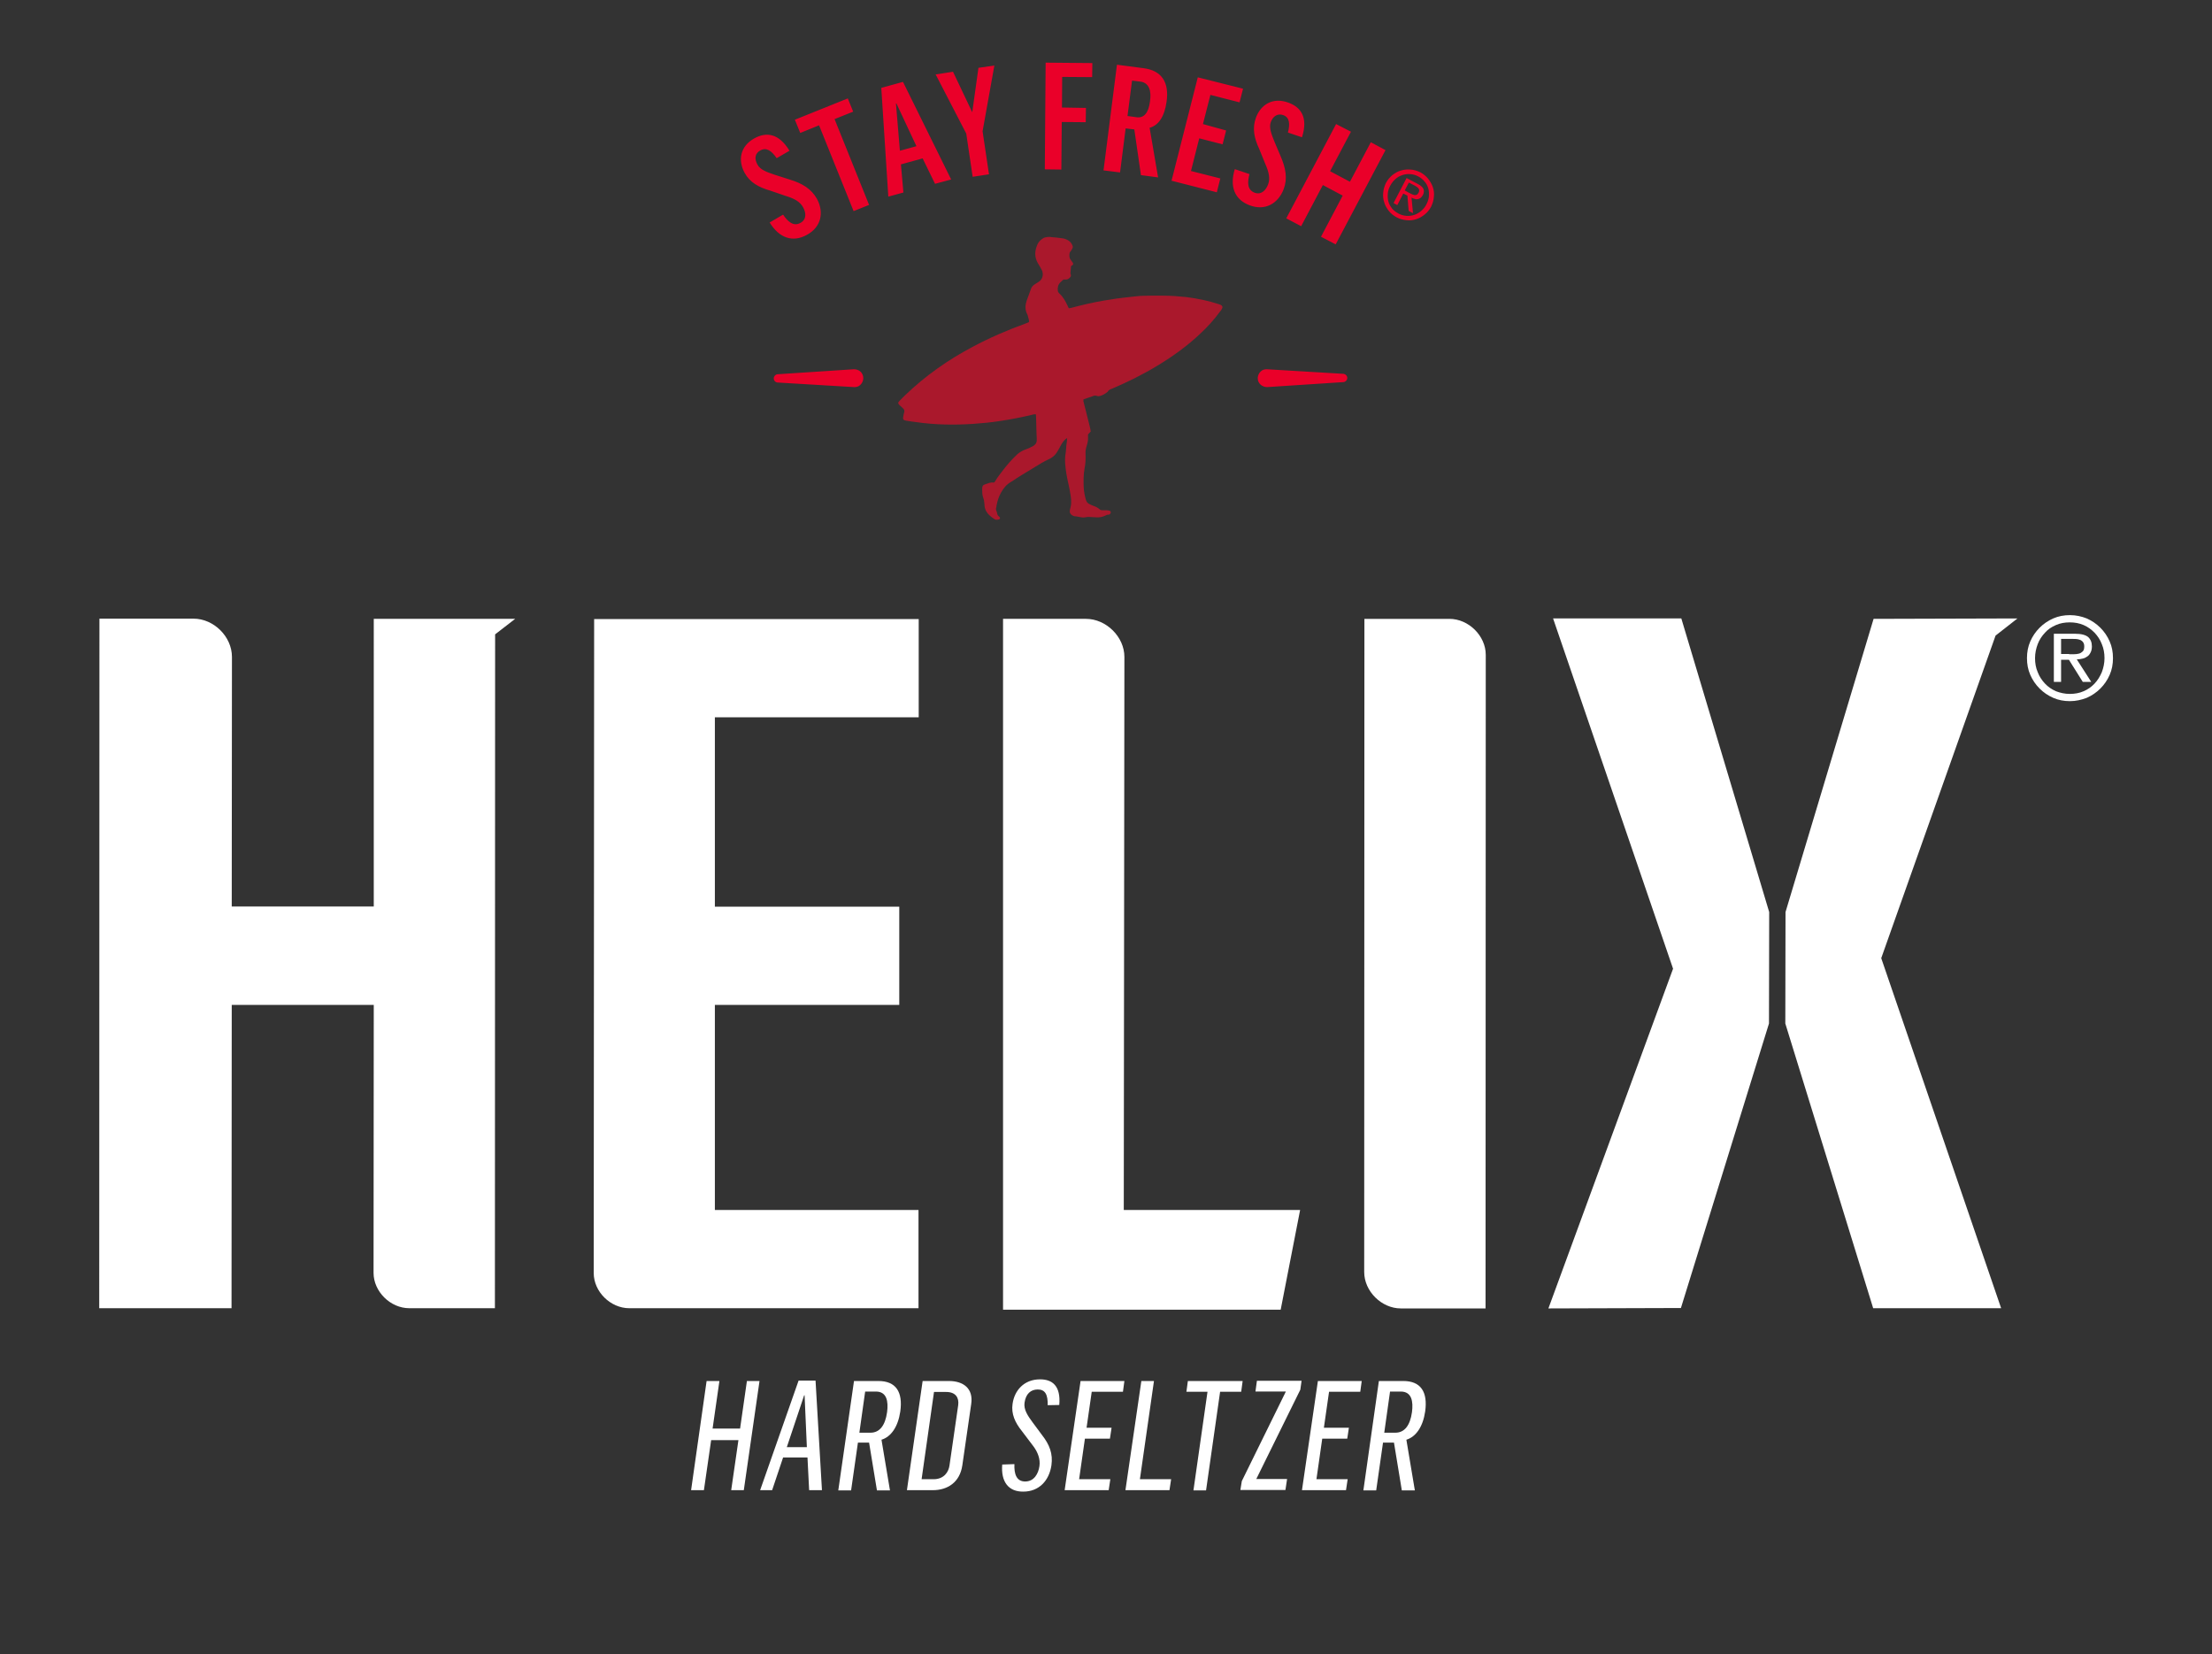 <?xml version="1.0" encoding="UTF-8"?> <svg xmlns="http://www.w3.org/2000/svg" xmlns:xlink="http://www.w3.org/1999/xlink" version="1.1" id="Capa_1" x="0px" y="0px" viewBox="0 0 107 80" style="enable-background:new 0 0 107 80;" xml:space="preserve"><rect x="0" y="0" width="107" height="80" fill="#333333" stroke="none"/> <style type="text/css"> .st0{fill:#FFFFFF;} .st1{fill:#EA0029;} .st2{fill:#AA182C;} </style> <g> <g> <path class="st0" d="M34.18,66.79h0.62l-0.33,2.3h1.33l0.33-2.3h0.61l-0.76,5.28h-0.61l0.35-2.42H34.4l-0.35,2.42h-0.62 L34.18,66.79z"></path> <path class="st0" d="M38.63,66.77h0.82l0.31,5.3h-0.62l-0.08-1.58h-1.18l-0.53,1.58h-0.58L38.63,66.77z M39.03,69.99l-0.11-2.51 h-0.02l-0.84,2.51H39.03z"></path> <path class="st0" d="M41.31,66.79h1.18c0.85,0,1.19,0.53,1.06,1.47c-0.11,0.75-0.45,1.23-0.91,1.37l0.41,2.45h-0.63l-0.38-2.31 H41.5l-0.33,2.31h-0.62L41.31,66.79z M42.11,69.29c0.44,0,0.71-0.35,0.8-0.99c0.07-0.52-0.01-1-0.54-1h-0.52l-0.28,1.99H42.11z"></path> <path class="st0" d="M44.63,66.79h1.27c0.7,0,1.19,0.36,1.08,1.11l-0.43,2.97c-0.12,0.82-0.71,1.2-1.43,1.2h-1.25L44.63,66.79z M45.16,71.54c0.51,0,0.73-0.36,0.77-0.67l0.42-2.91c0.05-0.36-0.12-0.64-0.58-0.64h-0.59l-0.6,4.22H45.16z"></path> <path class="st0" d="M48.48,70.83l0.59-0.02c-0.02,0.48,0.1,0.84,0.52,0.84c0.44,0,0.64-0.39,0.69-0.74 c0.05-0.33-0.07-0.68-0.32-1l-0.53-0.7c-0.33-0.41-0.52-0.83-0.45-1.31c0.09-0.66,0.56-1.19,1.33-1.19c0.59,0,1.01,0.31,0.93,1.24 l-0.56,0.01c0.01-0.51-0.12-0.76-0.48-0.76c-0.34,0-0.58,0.21-0.64,0.64c-0.05,0.33,0.16,0.64,0.39,0.95l0.46,0.62 c0.36,0.46,0.53,0.9,0.45,1.46c-0.11,0.74-0.6,1.27-1.36,1.27C48.79,72.15,48.41,71.67,48.48,70.83z"></path> <path class="st0" d="M52.27,66.79h2.12l-0.07,0.52h-1.51l-0.25,1.74h1.21l-0.08,0.53h-1.21l-0.28,1.96h1.51l-0.08,0.53h-2.13 L52.27,66.79z"></path> <path class="st0" d="M55.21,66.79h0.61l-0.68,4.75h1.51l-0.08,0.53h-2.13L55.21,66.79z"></path> <path class="st0" d="M58.41,67.31h-1.02l0.07-0.52h2.65l-0.07,0.52h-1.02l-0.68,4.77h-0.61L58.41,67.31z"></path> <path class="st0" d="M60.07,71.63l2.13-4.33h-1.47l0.07-0.52h2.16l-0.06,0.43l-2.13,4.32h1.49l-0.08,0.53H60L60.07,71.63z"></path> <path class="st0" d="M63.75,66.79h2.12l-0.07,0.52h-1.51l-0.25,1.74h1.21l-0.08,0.53h-1.21l-0.28,1.96h1.51l-0.08,0.53h-2.13 L63.75,66.79z"></path> <path class="st0" d="M66.7,66.79h1.18c0.85,0,1.19,0.53,1.06,1.47c-0.11,0.75-0.45,1.23-0.91,1.37l0.41,2.45h-0.63l-0.38-2.31 h-0.53l-0.33,2.31h-0.62L66.7,66.79z M67.5,69.29c0.44,0,0.71-0.35,0.8-0.99c0.07-0.52-0.01-1-0.54-1h-0.52l-0.28,1.99H67.5z"></path> </g> <g> <path class="st0" d="M100.13,33.91c-0.29,0-0.56-0.05-0.81-0.16c-0.25-0.11-0.47-0.26-0.66-0.45c-0.19-0.19-0.34-0.41-0.45-0.66 c-0.11-0.25-0.16-0.52-0.16-0.81c0-0.29,0.05-0.56,0.16-0.81c0.11-0.25,0.26-0.47,0.45-0.66c0.19-0.19,0.41-0.34,0.66-0.45 c0.25-0.11,0.52-0.16,0.81-0.16c0.29,0,0.56,0.06,0.81,0.16c0.25,0.11,0.47,0.26,0.66,0.45c0.19,0.19,0.34,0.41,0.45,0.66 c0.11,0.25,0.16,0.52,0.16,0.81c0,0.29-0.05,0.56-0.16,0.81c-0.11,0.25-0.26,0.47-0.45,0.66c-0.19,0.19-0.41,0.34-0.66,0.45 C100.68,33.85,100.41,33.91,100.13,33.91 M100.12,33.56c0.24,0,0.47-0.04,0.67-0.13c0.21-0.09,0.38-0.21,0.53-0.37 c0.15-0.16,0.26-0.34,0.35-0.55c0.08-0.21,0.13-0.44,0.13-0.68c0-0.24-0.04-0.47-0.13-0.68c-0.08-0.21-0.2-0.39-0.35-0.55 c-0.15-0.15-0.32-0.28-0.53-0.37c-0.21-0.09-0.43-0.13-0.67-0.13c-0.24,0-0.47,0.04-0.67,0.13c-0.21,0.09-0.39,0.21-0.53,0.37 c-0.15,0.16-0.27,0.34-0.35,0.55c-0.08,0.21-0.13,0.44-0.13,0.68c0,0.25,0.04,0.47,0.13,0.68c0.08,0.21,0.2,0.39,0.35,0.55 c0.15,0.16,0.33,0.28,0.53,0.37C99.66,33.51,99.88,33.56,100.12,33.56 M101.16,32.98h-0.41l-0.67-1.07H99.7v1.07h-0.35v-2.33h1.02 c0.31,0,0.52,0.06,0.64,0.16c0.12,0.11,0.18,0.26,0.18,0.45c0,0.11-0.02,0.21-0.06,0.29c-0.04,0.08-0.09,0.15-0.15,0.19 c-0.07,0.05-0.14,0.09-0.23,0.11c-0.09,0.02-0.19,0.04-0.29,0.04L101.16,32.98z M100.09,31.64h0.24c0.08,0,0.16-0.01,0.24-0.03 c0.07-0.02,0.13-0.06,0.18-0.11c0.05-0.05,0.07-0.13,0.07-0.24c0-0.08-0.02-0.15-0.05-0.19c-0.03-0.05-0.07-0.08-0.12-0.11 c-0.05-0.02-0.1-0.04-0.17-0.05c-0.06-0.01-0.12-0.01-0.19-0.01H99.7v0.73H100.09z"></path> </g> <path class="st0" d="M54.39,31.77c0-0.97-0.88-1.84-1.86-1.84h-4.01v33.41h13.43l0.94-4.82h-8.53L54.39,31.77z M28.72,61.3v0.27 c0,0.9,0.81,1.7,1.72,1.7h13.99l0-4.75h-9.85l0-9.92h8.92l0-4.75h-8.92l0-9.16h9.86l0-4.75H28.74L28.72,61.3z M18.08,43.84h-6.87 l0.01-12.07c0-0.98-0.88-1.85-1.86-1.85H4.81L4.8,63.27h6.4l0.01-14.67h6.87l-0.01,12.67v0.29c0,0.9,0.81,1.71,1.73,1.71h4.14 l0.01-32.59l0.97-0.75l-6.84,0L18.08,43.84z M70.11,29.93H66l-0.01,31.39l0,0.2c0,0.93,0.84,1.76,1.77,1.76h4.1l0.01-31.43v-0.18 C71.87,30.75,71.04,29.93,70.11,29.93z M75.13,29.92l5.8,16.93l-6.03,16.43l6.41-0.02l4.26-13.76l0.01-5.39l-4.25-14.2H75.13z M96.53,30.74l1.06-0.83l-6.96,0.02l-4.26,14.18l-0.01,5.39l4.25,13.77h6.19l-5.8-16.93L96.53,30.74z"></path> <g> <path class="st1" d="M64.99,18.08c-1.23-0.07-2.45-0.15-3.68-0.22c-0.12-0.01-0.24,0.02-0.32,0.1c-0.09,0.08-0.14,0.19-0.15,0.31 c0,0.07,0.01,0.14,0.04,0.2c0.08,0.17,0.26,0.26,0.44,0.25c1.22-0.08,2.44-0.16,3.67-0.24c0.1-0.01,0.18-0.1,0.18-0.19 C65.18,18.19,65.1,18.1,64.99,18.08z M41.28,17.86c-1.22,0.08-2.44,0.16-3.67,0.24c-0.1,0.01-0.18,0.1-0.18,0.19 c-0.01,0.1,0.07,0.2,0.18,0.21c1.23,0.07,2.45,0.15,3.68,0.22c0.12,0.01,0.24-0.02,0.32-0.1c0.09-0.08,0.14-0.19,0.15-0.31 c0-0.07-0.01-0.14-0.04-0.2C41.65,17.94,41.47,17.85,41.28,17.86z"></path> <path class="st2" d="M52.4,19.38c0.04,0.15,0.07,0.29,0.11,0.43c0.07,0.28,0.14,0.56,0.21,0.84c0.02,0.07,0.03,0.14,0.04,0.22 c-0.05,0.05-0.09,0.1-0.13,0.14c0,0.04,0,0.09,0,0.14c0.01,0.14-0.02,0.27-0.06,0.4c-0.04,0.13-0.07,0.26-0.06,0.4 c0,0.01,0,0.02,0,0.03c0.01,0.23,0,0.46-0.05,0.69c-0.05,0.29-0.05,0.58-0.04,0.88c0.01,0.21,0.05,0.43,0.11,0.63 c0.03,0.09,0.08,0.16,0.17,0.2c0.07,0.04,0.15,0.07,0.23,0.1c0.09,0.03,0.18,0.08,0.26,0.15c0.04,0.04,0.09,0.05,0.14,0.05 c0.07,0,0.15,0,0.22,0c0.04,0,0.08,0.01,0.12,0.02c0.04,0.01,0.06,0.04,0.06,0.08c0,0.04-0.03,0.08-0.06,0.1 c-0.01,0.01-0.03,0.01-0.05,0.01c-0.06,0-0.11,0.02-0.16,0.05c-0.13,0.06-0.27,0.09-0.41,0.08c-0.07,0-0.14-0.01-0.2-0.01 c-0.12-0.01-0.24-0.02-0.36,0.01c-0.12,0.02-0.23-0.01-0.34-0.03c-0.05-0.01-0.09-0.02-0.14-0.02c-0.05,0-0.1-0.02-0.15-0.05 c-0.09-0.06-0.13-0.14-0.11-0.24c0.01-0.06,0.03-0.11,0.04-0.17c0.05-0.22,0.02-0.44-0.02-0.66c-0.05-0.32-0.14-0.64-0.19-0.96 c-0.05-0.33-0.09-0.65-0.03-0.99c0.02-0.11,0.02-0.23,0.03-0.34c0.01-0.08,0.02-0.16,0.03-0.23c0-0.04,0.01-0.08,0.01-0.14 c-0.03,0.02-0.06,0.03-0.08,0.05c-0.1,0.09-0.18,0.21-0.24,0.33c-0.06,0.11-0.12,0.22-0.19,0.33c-0.1,0.15-0.24,0.25-0.4,0.32 c-0.23,0.11-0.45,0.24-0.67,0.38c-0.2,0.12-0.4,0.24-0.61,0.37c-0.06,0.04-0.12,0.08-0.19,0.12c-0.11,0.07-0.23,0.15-0.34,0.22 c-0.21,0.12-0.35,0.29-0.47,0.5c-0.11,0.19-0.18,0.4-0.22,0.62c-0.01,0.03-0.01,0.05-0.01,0.08c-0.03,0.08-0.03,0.15,0.01,0.23 c0.01,0.02,0.02,0.05,0.02,0.07c0.01,0.08,0.04,0.14,0.11,0.18c0,0,0.01,0.01,0.01,0.01c0.04,0.05,0.03,0.11-0.03,0.12 c-0.07,0.02-0.15,0.03-0.21-0.01c-0.15-0.1-0.29-0.2-0.39-0.36c-0.07-0.11-0.1-0.24-0.1-0.37c-0.01-0.11-0.02-0.21-0.06-0.31 c-0.05-0.14-0.05-0.29-0.05-0.44c0-0.12,0.04-0.18,0.15-0.21c0.13-0.04,0.26-0.11,0.42-0.08c0.03-0.03,0.06-0.06,0.08-0.1 c0.09-0.16,0.21-0.3,0.32-0.45c0.22-0.29,0.46-0.57,0.73-0.82c0.12-0.1,0.24-0.18,0.39-0.23c0.12-0.04,0.24-0.09,0.36-0.16 c0.11-0.06,0.19-0.15,0.19-0.29c0-0.09,0-0.19-0.01-0.28c-0.01-0.25-0.01-0.5-0.02-0.75c0-0.07-0.01-0.15-0.01-0.22 c-0.04,0-0.07-0.01-0.1,0c-0.54,0.13-1.09,0.24-1.63,0.32c-0.44,0.07-0.87,0.11-1.31,0.14c-0.45,0.03-0.9,0.04-1.35,0.03 c-0.48-0.01-0.96-0.05-1.44-0.12c-0.16-0.02-0.31-0.04-0.47-0.07c-0.11-0.02-0.14-0.06-0.12-0.18c0.01-0.08,0.03-0.15,0.05-0.23 c0.02-0.07,0-0.12-0.05-0.17c-0.06-0.06-0.12-0.11-0.18-0.17c-0.08-0.08-0.08-0.12,0-0.2c0.09-0.1,0.19-0.19,0.29-0.29 c0.97-0.93,2.05-1.69,3.24-2.32c0.82-0.44,1.68-0.81,2.56-1.13c0.05-0.02,0.1-0.04,0.15-0.06c0.01,0,0.02-0.01,0.03-0.03 c0-0.09-0.04-0.19-0.06-0.28c-0.01-0.04-0.02-0.07-0.04-0.1c-0.1-0.21-0.09-0.42-0.02-0.63c0.07-0.2,0.15-0.4,0.22-0.6 c0.03-0.08,0.09-0.14,0.16-0.19c0.06-0.04,0.12-0.08,0.19-0.12c0.24-0.14,0.25-0.42,0.16-0.59c-0.06-0.11-0.12-0.22-0.19-0.33 c-0.17-0.3-0.15-0.6-0.01-0.91c0.06-0.13,0.17-0.23,0.29-0.3c0.06-0.03,0.14-0.04,0.21-0.05c0.06-0.01,0.13,0,0.19,0.01 c0.16,0.01,0.31,0.03,0.47,0.05c0.12,0.01,0.23,0.05,0.33,0.11c0.1,0.06,0.16,0.15,0.2,0.25c0.02,0.04,0.02,0.09-0.01,0.14 c-0.02,0.04-0.04,0.09-0.07,0.12c-0.06,0.06-0.07,0.12-0.07,0.2c0,0.08,0.01,0.16,0.06,0.22c0.03,0.05,0.07,0.09,0.1,0.14 c0.04,0.07,0.03,0.09-0.03,0.14c-0.02,0.01-0.03,0.02-0.05,0.03c-0.01,0.11-0.02,0.22-0.03,0.33c0,0.02,0,0.04,0.01,0.06 c0.03,0.07,0.01,0.12-0.04,0.17c-0.05,0.05-0.11,0.09-0.18,0.09c-0.04,0-0.08,0-0.13,0c-0.05,0.05-0.1,0.09-0.15,0.14 c-0.11,0.11-0.14,0.25-0.12,0.41c0,0.03,0.02,0.05,0.03,0.07c0.01,0.02,0.03,0.04,0.05,0.06c0.18,0.16,0.29,0.37,0.39,0.58 c0.02,0.04,0.04,0.08,0.06,0.13c0.04-0.01,0.09-0.01,0.12-0.02c0.52-0.14,1.04-0.26,1.56-0.35c0.41-0.07,0.82-0.13,1.23-0.17 c0.19-0.02,0.39-0.05,0.58-0.06c0.36-0.01,0.72-0.02,1.08-0.01c0.38,0,0.75,0.03,1.13,0.07c0.53,0.07,1.04,0.17,1.55,0.34 c0.03,0.01,0.06,0.02,0.09,0.03c0.1,0.05,0.12,0.12,0.06,0.21c-0.03,0.05-0.06,0.1-0.1,0.14c-0.27,0.37-0.58,0.71-0.91,1.02 c-0.63,0.6-1.32,1.1-2.06,1.55c-0.72,0.44-1.47,0.81-2.24,1.14c-0.08,0.03-0.17,0.06-0.21,0.15c-0.13,0.1-0.26,0.19-0.43,0.21 c-0.04,0.01-0.08-0.01-0.12-0.02c-0.04-0.01-0.07-0.01-0.11,0c-0.17,0.06-0.35,0.12-0.52,0.18C52.43,19.35,52.42,19.36,52.4,19.38 "></path> <path class="st1" d="M67.56,10.51c-0.15-0.08-0.28-0.18-0.38-0.31c-0.1-0.13-0.18-0.26-0.22-0.41c-0.05-0.15-0.07-0.31-0.05-0.47 c0.01-0.16,0.06-0.32,0.13-0.47c0.08-0.15,0.18-0.27,0.31-0.38c0.13-0.1,0.26-0.18,0.41-0.22c0.15-0.05,0.31-0.06,0.47-0.05 c0.16,0.01,0.32,0.06,0.47,0.13c0.15,0.08,0.27,0.18,0.38,0.31c0.1,0.13,0.18,0.26,0.23,0.41c0.05,0.15,0.07,0.3,0.05,0.47 c-0.01,0.16-0.06,0.32-0.13,0.47c-0.08,0.15-0.18,0.28-0.31,0.38c-0.12,0.1-0.26,0.18-0.41,0.23c-0.15,0.05-0.31,0.07-0.47,0.05 C67.86,10.63,67.7,10.59,67.56,10.51 M67.65,10.33c0.13,0.07,0.26,0.1,0.39,0.11c0.13,0.01,0.26-0.01,0.38-0.05 c0.12-0.04,0.23-0.11,0.33-0.19c0.1-0.09,0.19-0.19,0.25-0.32c0.07-0.13,0.11-0.26,0.12-0.39c0.01-0.13,0-0.26-0.03-0.38 c-0.04-0.12-0.09-0.23-0.18-0.33c-0.08-0.1-0.19-0.19-0.31-0.25c-0.13-0.07-0.26-0.1-0.39-0.11c-0.13-0.01-0.26,0.01-0.38,0.05 c-0.12,0.04-0.23,0.1-0.33,0.19c-0.1,0.09-0.18,0.19-0.25,0.32c-0.07,0.13-0.11,0.26-0.12,0.39c-0.01,0.13,0,0.26,0.03,0.38 s0.1,0.23,0.18,0.34C67.42,10.18,67.52,10.26,67.65,10.33 M68.35,10.31l-0.21-0.11l-0.06-0.74l-0.2-0.1l-0.29,0.56l-0.18-0.1 l0.63-1.21l0.53,0.28c0.16,0.08,0.26,0.17,0.29,0.26c0.03,0.09,0.02,0.19-0.03,0.28c-0.03,0.06-0.07,0.1-0.11,0.14 c-0.04,0.03-0.09,0.05-0.13,0.06c-0.05,0.01-0.1,0.01-0.15-0.01c-0.05-0.01-0.11-0.03-0.16-0.06L68.35,10.31z M68.15,9.32 c0.04,0.02,0.08,0.04,0.12,0.06c0.04,0.02,0.09,0.04,0.13,0.05c0.04,0.01,0.09,0.01,0.12-0.01c0.04-0.01,0.07-0.05,0.1-0.1 c0.02-0.04,0.03-0.08,0.03-0.11c0-0.03-0.01-0.06-0.03-0.09c-0.02-0.03-0.04-0.05-0.07-0.07c-0.03-0.02-0.06-0.04-0.09-0.06 l-0.31-0.16l-0.2,0.38L68.15,9.32z"></path> <path class="st1" d="M38.19,8.68l-0.69-0.22c-0.35-0.12-0.72-0.23-0.86-0.5c-0.16-0.29-0.12-0.55,0.15-0.69 c0.29-0.15,0.53,0.02,0.78,0.38l0.62-0.36c-0.53-0.87-1.14-0.9-1.68-0.61c-0.72,0.39-0.82,1.08-0.49,1.68 c0.25,0.46,0.68,0.7,1.24,0.86l0.76,0.26c0.4,0.12,0.69,0.28,0.83,0.55c0.14,0.25,0.18,0.58-0.13,0.75 c-0.34,0.19-0.62-0.07-0.84-0.4l-0.65,0.38c0.46,0.75,1.11,0.98,1.8,0.6c0.7-0.38,0.84-1.09,0.49-1.74 C39.25,9.14,38.82,8.87,38.19,8.68z M41.27,5.4l-0.26-0.64l-2.56,1.03l0.26,0.64l0.91-0.37l1.67,4.15l0.75-0.3l-1.67-4.15 L41.27,5.4z M42.63,4.25l0.34,5.26l0.73-0.2l-0.12-1.36l1.05-0.29l0.6,1.23l0.78-0.21l-2.33-4.72L42.63,4.25z M43.53,7.29 l-0.19-2.28l0.02-0.01l0.97,2.07L43.53,7.29z M47.33,3.28l-0.3,2.15L46.1,3.47l-0.84,0.13l1.48,2.86l0.31,2.09l0.79-0.12 l-0.31-2.08l0.57-3.18L47.33,3.28z M50.54,8.19l0.8,0.01l0.02-2.3l1.16,0.01l0.01-0.69L51.37,5.2l0.01-1.48l1.45,0.01l0.01-0.68 l-2.26-0.02L50.54,8.19z M55.33,3.3l-1.3-0.17l-0.65,5.11l0.8,0.1l0.27-2.13l0.42,0.05l0.32,2.21l0.83,0.11l-0.41-2.4 c0.42-0.11,0.72-0.53,0.82-1.26C56.57,3.96,56.17,3.41,55.33,3.3z M55.63,4.89c-0.07,0.58-0.3,0.83-0.65,0.78l-0.44-0.06 l0.22-1.71l0.43,0.05C55.59,4.02,55.7,4.4,55.63,4.89z M58.55,4.59l1.41,0.36l0.17-0.66l-2.19-0.55l-1.27,5l2.19,0.56l0.17-0.67 l-1.42-0.36l0.4-1.58l1.13,0.29l0.17-0.67L58.19,6L58.55,4.59z M61.66,6.88c-0.14-0.35-0.29-0.7-0.19-0.97 c0.11-0.3,0.34-0.44,0.61-0.34c0.3,0.11,0.33,0.42,0.22,0.84l0.68,0.23c0.31-0.97-0.06-1.45-0.64-1.67 c-0.77-0.29-1.36,0.09-1.59,0.73c-0.18,0.49-0.09,0.97,0.16,1.5l0.3,0.74c0.17,0.38,0.24,0.7,0.13,0.98 c-0.1,0.27-0.32,0.52-0.65,0.4c-0.37-0.14-0.35-0.52-0.25-0.9l-0.71-0.24c-0.26,0.84-0.01,1.48,0.72,1.75 c0.74,0.28,1.37-0.08,1.64-0.77c0.2-0.52,0.11-1.02-0.15-1.62L61.66,6.88z M66.31,6.88L65.3,8.79l-0.96-0.51l1.01-1.91L64.63,6 l-2.41,4.56l0.72,0.38l1.05-1.99l0.96,0.51l-1.05,1.99l0.71,0.37l2.41-4.56L66.31,6.88z"></path> </g> </g> </svg> 